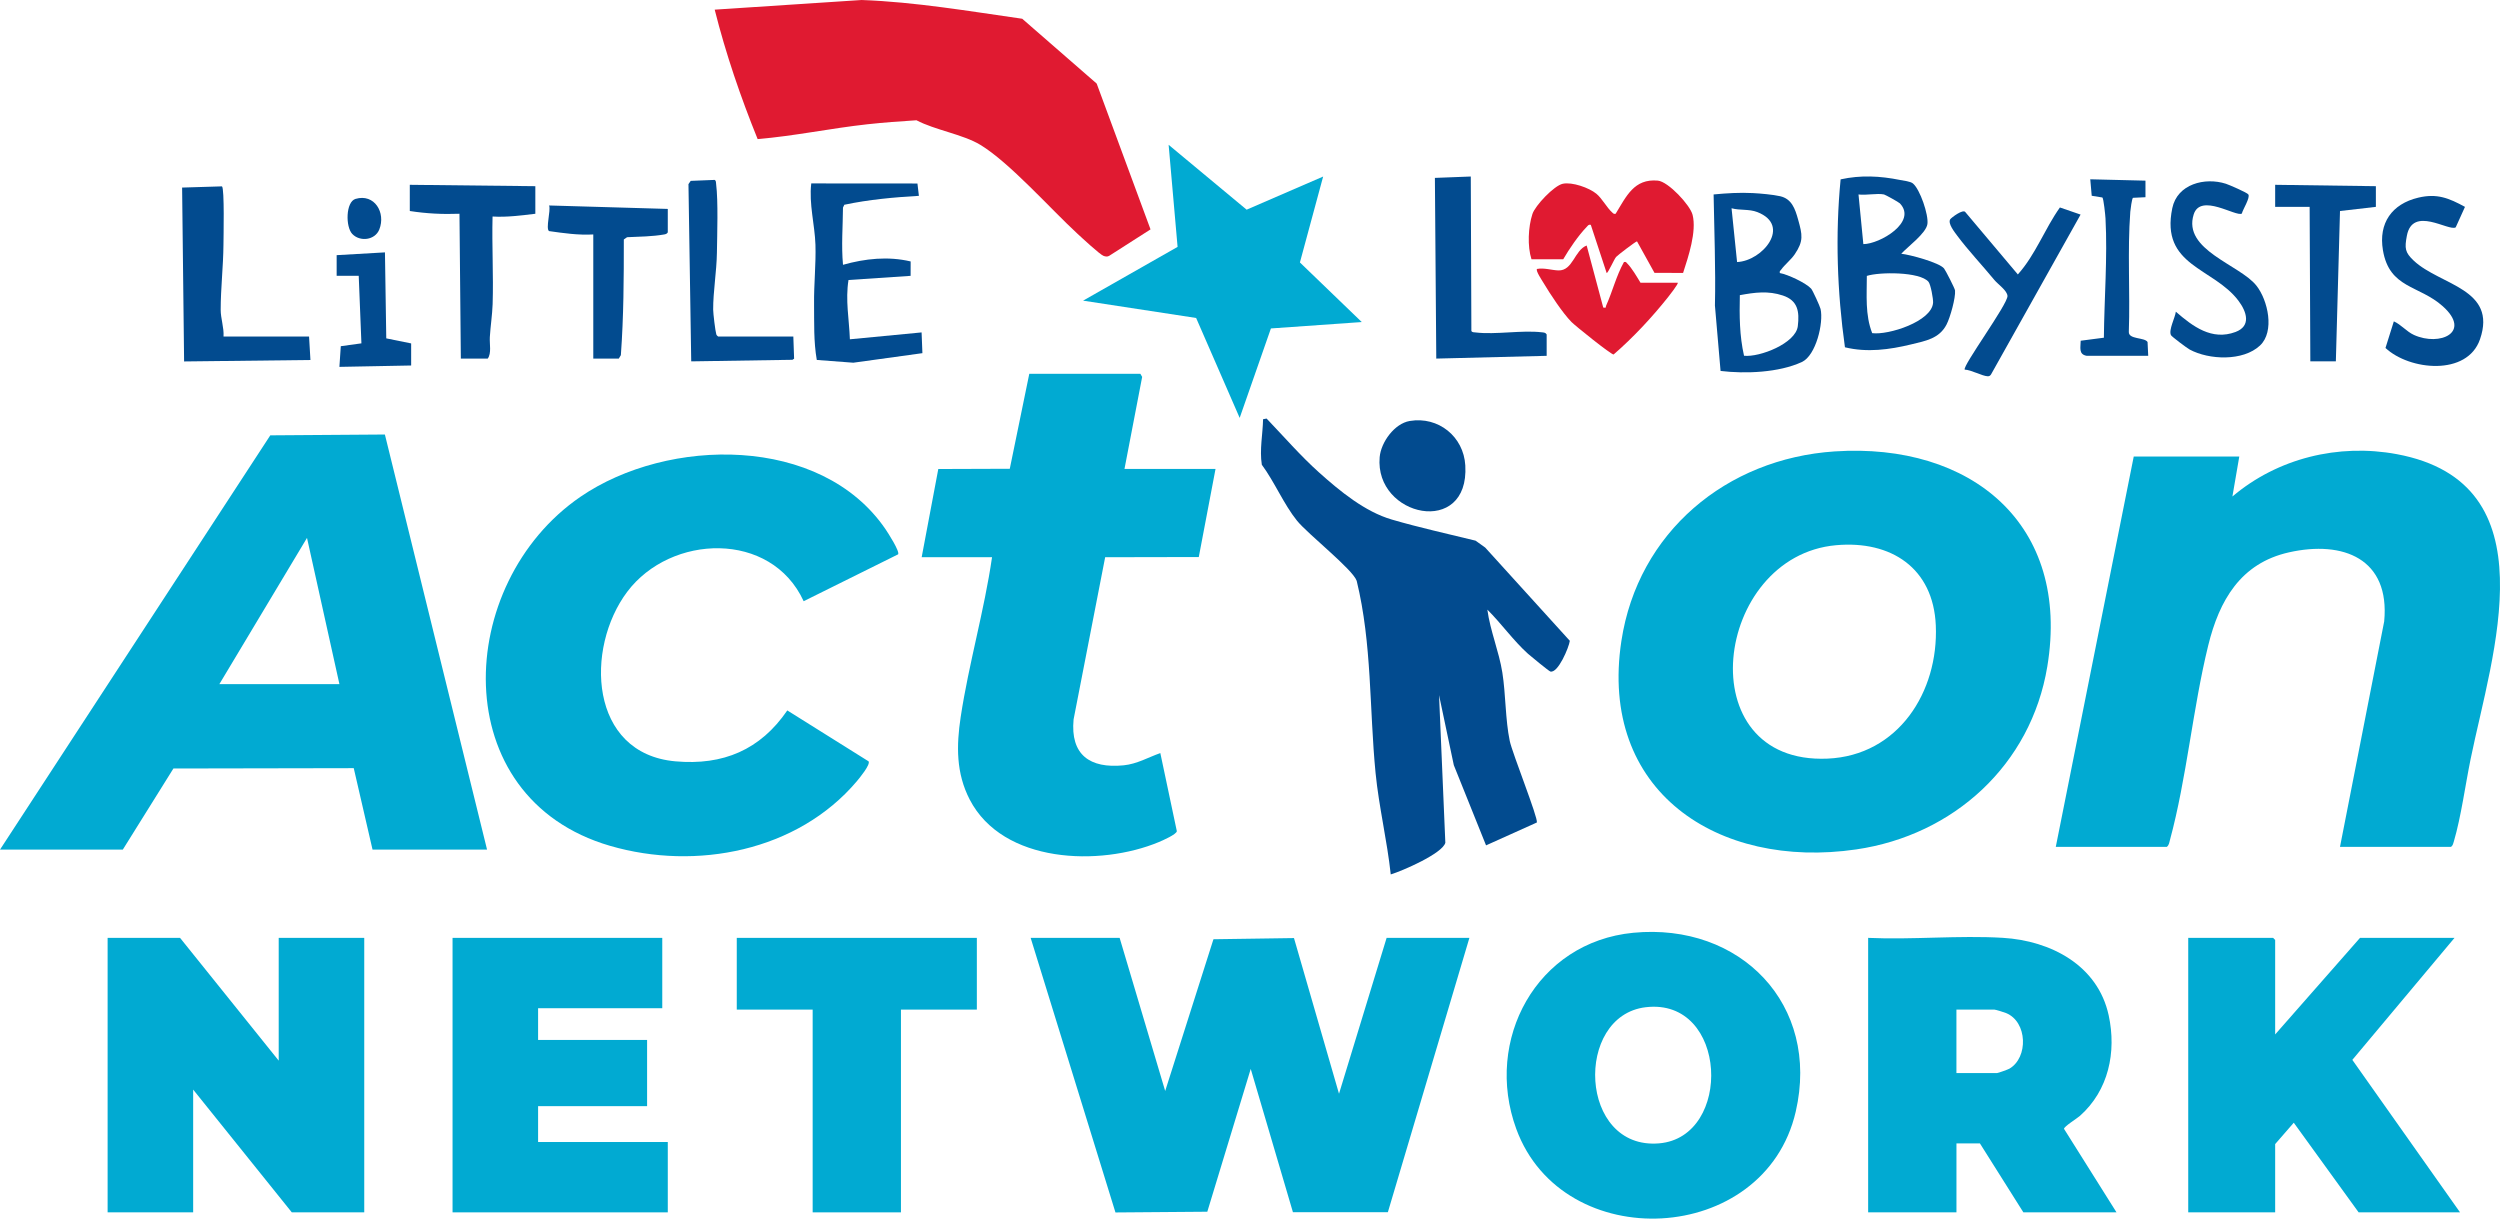 <?xml version="1.0" encoding="UTF-8"?><svg id="Layer_1" xmlns="http://www.w3.org/2000/svg" viewBox="0 0 1811.06 882.8"><path d="M1695.15,613.48l32.02-163.33c4.33-45.42-29.68-58.83-69.01-50.01-35.04,7.86-50.45,34.8-58.47,67.44-11.2,45.6-15.59,96.24-27.77,141.1-.47,1.75-.64,3.56-2.2,4.79h-80.46l56.47-282.76h76.46l-4.99,28.98c32.74-27.75,76.84-38.57,119.14-30.68,112.2,20.94,69.02,144.67,53.46,220.71-3.82,18.65-6.95,42.09-12.16,59.78-.44,1.48-.7,2.96-2.02,3.97h-80.46Z" style="fill:#01aad2;"/><path d="M814.59,339.71h65.97l-12.13,63.82-67.82.14-22.88,117.52c-2.42,25.62,11.81,35.67,36.24,33.23,9.75-.97,17.64-5.71,26.6-8.87l11.95,56.54c-.07,2.3-10.44,6.84-12.95,7.89-42.84,17.88-113.09,15.63-137.1-30.77-9.91-19.16-9.67-39.06-6.52-59.85,5.82-38.39,17.12-77.1,22.7-115.69h-50.97l12.04-63.9,51.79-.18,14.13-68.81h80.46l1.31,2.26-12.81,66.68Z" style="fill:#01aad2;"/><path d="M548.86,100.77c-12.36-30.53-23.07-61.78-31.12-93.78l106.45-6.99c38.87,1.41,77.97,8.13,116.33,13.58l53.95,46.98,39,105.61-29.94,19.15c-1.35.82-2.58.53-3.98.1-2.53-.79-15.92-13.26-18.97-16.06-19.51-17.97-49.13-51.53-70.45-64.46-12.46-7.55-32.9-10.73-46.23-17.78-11.87.76-23.78,1.61-35.61,2.91-26.54,2.92-52.93,8.51-79.45,10.73Z" style="fill:#e01a31;"/><polygon points="958.52 127.89 941.69 190.13 986.49 233.3 920.68 237.93 898.05 302.73 866.51 230.35 784.61 217.8 853.07 178.85 846.58 104.91 903.09 151.9 958.52 127.89" style="fill:#01aad2;"/><path d="M664.62,132.93l1.05,8.94c-18.15,1.06-36.23,2.68-54.02,6.46l-.97,2.03c-.11,13.94-1.26,27.56.01,41.47,15.96-4.5,32.68-6.31,49.01-2.43l-.03,10.43-44.99,2.99c-2.34,14.57.47,28.45,1,42.97l51.95-4.98.59,15.03-50.05,6.92-26.46-2c-2.35-13.48-1.82-26.87-1.97-40.49-.16-14.34,1.44-29.12,1-42.96-.46-14.49-4.79-29.52-3.04-44.43l76.92.06Z" style="fill:#024b8f;"/><path d="M223.89,243.79l1,16.99-91.52,1.06-1.44-125.96,28.89-.88c1.87,1.59,1.1,36.93,1.06,42.39-.13,15.45-1.99,31.43-2.01,46.92-.01,6.46,2.47,12.96,2.06,19.48h61.97Z" style="fill:#024b8f;"/><path d="M387.81,134.88v19.98c-10.32,1.2-20.54,2.63-30.99,1.99-.54,21.11.72,42.38.05,63.49-.24,7.57-1.6,16.32-2.03,23.95-.28,4.98,1.32,11.6-1.51,15.48h-19.49l-.99-104.92c-12.14.47-24.03-.12-35.99-1.99v-18.98l90.95,1Z" style="fill:#024b8f;"/><path d="M429.79,259.77v-89.93c-10.8.61-21.4-.91-32.05-2.43-2.58-1.75,1.39-14.94.06-18.56l85.96,2.5v16.99c-.64,1.01-1.37,1.28-2.51,1.49-8.31,1.51-18.46,1.63-26.98,2.01l-2.36,1.64c.02,27.99-.1,55.89-2.14,83.79l-1.5,2.5h-18.49Z" style="fill:#024b8f;"/><path d="M574.71,243.79l.56,16.05-1.2.8-73.33,1.14-2-128.4,1.64-2.36,17.42-.7c1.02.71.85,1.95.98,3.01,1.56,12.57.77,36.33.57,49.84s-2.77,28.17-2.71,41.13c.01,2.77,1.52,15.42,2.25,17.82.22.74.73,1.23,1.34,1.66h54.47Z" style="fill:#024b8f;"/><polygon points="243.88 184.84 278.87 182.83 279.82 245.12 297.85 248.78 297.85 264.77 245.87 265.77 246.88 250.79 261.82 248.73 259.87 199.82 243.88 199.82 243.88 184.84" style="fill:#024b8f;"/><path d="M255.21,169.51c-4.99-5.22-4.79-23.33,2.37-25.43,13.71-4.02,22.04,10,17.19,22.17-3.12,7.82-14.01,9.06-19.55,3.26Z" style="fill:#024b8f;"/><path d="M650.61,401.58l-68.42,33.95c-23.53-51.24-96.28-48.78-127.83-6.8-30.72,40.88-27.61,117.2,34.91,122.8,34.55,3.09,61.55-8.34,81.07-36.88l58.89,36.89c1.49,2.33-6.62,12.16-8.57,14.47-42.86,50.62-116.34,64.87-178.64,46.76-119.82-34.83-113-190.16-21.54-252.87,63.33-43.42,174.26-45.01,221.02,23.48,1.76,2.58,10.54,16.22,9.11,18.22Z" style="fill:#01aad2;"/><path d="M1077.47,441.62c2.09,15.48,8.42,30.2,10.86,45.58,2.52,15.87,2.12,34.02,5.37,49.58,1.84,8.81,20.61,55.68,19.64,59.05l-36.81,16.57-23.35-58.1-10.7-50.73,4.56,106.95c-2.1,7.85-31.38,20.47-39.55,22.94-2.59-24.34-8.61-49.19-10.99-73.45-4.55-46.43-2.53-93.5-13.67-139.21-2.77-8.29-35.46-33.92-43.29-43.65-9.51-11.8-16.3-28.16-25.45-40.5-1.71-10.97.7-21.96.91-32.95l2.55-.49c12.3,12.85,24.73,27.17,37.95,39,15.27,13.67,33.22,28.45,52.77,34.17,19.96,5.84,40.46,10.31,60.66,15.29l6.99,5,61.3,67.55c-.61,4.71-8.57,23.72-14.1,22.25-1-.27-14.38-11.21-16.21-12.86-10.59-9.54-19.31-21.94-29.45-32Z" style="fill:#024b8f;"/><path d="M1021.23,304.97c20.8-3.52,39.06,11.32,40.27,32.2,3.05,52.24-65.84,37.32-62.04-6,.95-10.84,10.73-24.33,21.77-26.2Z" style="fill:#024b8f;"/><path d="M1329.13,327.01c-78.51,5.18-142.55,58.57-154.55,137.26-16.59,108.81,69.72,165.74,170.11,151.07,70.63-10.32,126.6-61.27,138.41-132.41,17.14-103.31-55.33-162.42-153.97-155.92ZM1323.88,549.57c-101.43,4.33-82.54-146.7,6.25-154.61,39.78-3.54,70.41,16.49,72.21,58.1,2.09,48.16-27.22,94.32-78.47,96.51Z" style="fill:#01aad2;"/><polygon points="479.76 679.42 479.76 730.38 389.81 730.38 389.81 753.36 468.77 753.36 468.77 801.32 389.81 801.32 389.81 827.3 483.76 827.3 483.76 878.26 327.84 878.26 327.84 679.42 479.76 679.42" style="fill:#01aad2;"/><polygon points="707.65 679.42 707.65 731.38 652.67 731.38 652.67 878.26 588.71 878.26 588.71 731.38 533.73 731.38 533.73 679.42 707.65 679.42" style="fill:#01aad2;"/><polygon points="811.09 679.42 844.09 790.34 879.05 680.41 937.39 679.56 970.01 792.34 1004.5 679.42 1064.47 679.42 1005.4 878.16 936.63 878.15 906.06 774.34 874.6 877.8 808.06 878.33 746.63 679.42 811.09 679.42" style="fill:#01aad2;"/><polygon points="1648.18 749.37 1709.65 679.42 1778.11 679.42 1704.09 767.8 1782.11 878.26 1708.65 878.26 1661.66 813.32 1648.18 828.8 1648.18 878.26 1585.21 878.26 1585.21 679.42 1646.68 679.42 1648.18 680.92 1648.18 749.37" style="fill:#01aad2;"/><path d="M1495.21,817.78c-.01-1.75,9.35-7.47,11.56-9.44,20.69-18.38,26.59-46.16,20.81-72.81-7.88-36.31-41.97-54.08-76.76-56.15-31.8-1.9-65.5,1.5-97.49.04v198.83h63.97v-49.96h16.99l31.48,49.96h67.47l-38.02-60.48ZM1455.62,774.2c-1.06.61-8.15,3.14-8.85,3.14h-29.49v-45.96h27.49c.92,0,7.12,1.95,8.48,2.51,15.56,6.34,16.23,32.3,2.36,40.31Z" style="fill:#01aad2;"/><path d="M1183.2,675.72c-70.05,6.75-108.37,77.62-84.77,142.11,33.62,91.89,179.89,85.04,202.43-12.5,17.94-77.64-40.15-137.07-117.66-129.61ZM1201.88,828.28c-58.22,4.88-61.67-92.42-9.7-98.62,59.72-7.13,63.25,94.13,9.7,98.62Z" style="fill:#01aad2;"/><path d="M1120.44,257.77l-79.97,2-1-130.9,26-1,.43,111.98c.69,1.01,1.95.85,3.02.98,14.73,1.77,33.31-1.83,48.07-.1,1.46.17,2.57.12,3.45,1.55v15.49Z" style="fill:#024b8f;"/><path d="M1778.97,164.7c-4.98,3.14-31.24-15.91-35.38,6.1-1.7,9.05-1.4,12.04,5.02,18.06,19.08,17.89,60.6,20.19,47.97,56.9-9.23,26.83-51.02,22.63-68.48,6.32l6.05-19.28c5.33,2.36,9.21,7.42,14.61,9.86,18.67,8.44,42.07-1.85,20.83-20.82-17.26-15.42-38.66-12.74-43.34-40.6-3.28-19.53,6.4-33.5,25.67-38.07,13.49-3.2,22.06.29,33.77,6.69l-6.72,14.85Z" style="fill:#024b8f;"/><path d="M1624.04,154.71c-4.14,2.61-29.9-15.11-34.87.61-8.17,25.85,33.35,36.35,45.42,51.59,8.38,10.58,13.41,33.26,2.61,43.39-12.27,11.52-36.92,10.48-50.93,2.92-1.88-1.02-13.01-9.31-13.57-10.43-1.86-3.7,3.03-12.69,3.53-16.99,12.3,10.7,26.09,21.09,43.19,14.71,11.54-4.31,8.18-14.64,2.19-22.62-18.17-24.19-56.69-25-47.95-67.09,3.63-17.5,23.62-22.55,38.8-17.69,2.39.76,15.47,6.45,16.29,7.74,1.51,2.36-3.98,10.8-4.7,13.85Z" style="fill:#024b8f;"/><polygon points="1721.14 134.88 1721.14 149.86 1695.15 152.86 1692.15 261.77 1673.66 261.77 1673.16 149.86 1648.18 149.86 1648.18 133.88 1721.14 134.88" style="fill:#024b8f;"/><path d="M1109.45,187.83c-3.05-9.41-2.39-23.39.67-32.8,1.99-6.1,15.67-20.59,22.04-21.92,6.76-1.41,19,2.89,24.29,7.24,4.12,3.39,7.68,10.22,11.44,13.54.87.76,1.12,1.29,2.51.97,7.79-12.68,13.31-25.56,30.55-24.02,7.57.68,23.4,17.7,25.19,24.77,3.08,12.17-3.11,30.43-6.87,42.1l-20.72-.04-12.66-22.83c-.95.01-14.08,10.07-15.17,11.31-1.36,1.56-5.78,11.63-6.81,11.66l-11.5-34.95c-1.67-.37-2.02.54-2.97,1.52-5.99,6.15-12.7,16.01-17.01,23.46h-22.99Z" style="fill:#e01a31;"/><path d="M1215.39,204.82c.72.62-6.16,9.38-7.02,10.46-11.67,14.67-25.4,29.4-39.45,41.53-1.93,0-27.59-20.6-30.48-23.52-6.45-6.54-15.57-20.44-20.41-28.56-.94-1.58-5.77-8.74-4.58-9.9,5.22-.95,10.67.93,15.48,1.08,10.56.31,11.6-14.64,20.49-18.06l12.01,44.96c2.56.39,1.56-.22,2.09-1.41,4.63-10.27,7.36-21.63,12.91-31.57,1.54-.37,1.6.25,2.42,1.06,3.2,3.16,7.14,9.89,9.56,13.92h26.99Z" style="fill:#e01a31;"/><path d="M1423.29,267.75c-1.84-2.48,31.35-47.57,30.98-53.37-.25-3.96-6.95-8.46-9.5-11.55-8.39-10.19-19.38-21.92-26.89-32.07-1.92-2.6-6.99-8.88-5.1-11.9.63-1.01,9.52-7.88,11.07-5.08l37.92,45.03c12.83-14.27,19.39-32.89,30.48-48.52l14.98,5.16-64.92,115.87c-.62.87-1.22,1.28-2.33,1.26-3.9-.09-12.06-4.69-16.69-4.82Z" style="fill:#024b8f;"/><path d="M1511.74,257.77c-6.17-1.01-4.46-6.1-4.44-10.94l16.8-2.19c.27-28.31,2.68-57.98,1.18-86.33-.13-2.39-1.39-14.62-2.26-15.24l-7.73-1.25-1.05-11.94,39.99.99v12s-9.07.43-9.07.43c-.73.52-1.79,8.38-1.92,10.07-2.14,28.3-.07,58.5-1.07,86.97-.33,5.7,11.44,3.89,13.57,7.42l.48,10.01h-44.48Z" style="fill:#024b8f;"/><path d="M1318.85,223.79c-.43-1.9-5.69-13.43-6.81-14.68-3.65-4.06-16.97-10.34-22.68-11.3-.41-1.52.4-1.66.98-2.5,2.37-3.42,7.16-7.17,9.84-11.15,6.48-9.63,5.53-13.94,2.43-25.07-2.17-7.79-4.62-15.04-13.03-16.95-5.19-1.18-14.29-1.99-19.72-2.27-9.51-.49-19.06.08-28.48.99.44,26.81,1.56,53.56.96,80.48l4.08,47.38c17.94,2.18,42.22,1.24,58.91-6.48,10.2-4.72,15.83-28.31,13.53-38.46ZM1254.38,150.87c6.16,1.7,12.58.4,18.7,2.78,24.81,9.68,3.93,35.34-14.7,36.19l-4-38.97ZM1302.37,236.32c-1.51,12.41-27.56,22.6-38.95,21.4-3.3-14.48-3.39-29.09-3.04-43.9,10.82-1.97,20.45-3.33,31.2.27,10.75,3.6,12.1,11.49,10.79,22.23Z" style="fill:#024b8f;"/><path d="M1416.28,210.41c-.13-1.45-6.8-14.42-7.93-15.88-3.34-4.31-24.88-10.08-31.04-10.71,4.61-5.05,18.01-14.78,18.96-21.55.93-6.61-5.34-25.09-10.5-29.37-1.85-1.54-6.85-2.03-9.44-2.55-14.41-2.91-28.51-3.6-42.94-.42-3.94,40.4-2.49,81.52,3.13,121.65,16.01,3.92,32.19,1.73,48-2.1,10.53-2.55,20.32-4.2,25.6-14.37,2.63-5.06,6.66-19.36,6.16-24.71ZM1346.33,140.87c5.44.76,13.44-1.03,18.49,0,.92.19,10.68,5.59,11.52,6.47,12.76,13.48-14.57,29.46-26.49,29.51l-3.51-35.98ZM1400.37,219.29c-.92,13.61-32.41,23.62-44.11,22.05-5.19-13.27-3.88-27.54-3.88-41.47,9.12-2.95,38.33-3.08,44.63,4.23,1.64,1.9,3.54,12.48,3.36,15.19Z" style="fill:#024b8f;"/><path d="M278.82,314.77l-83.01.6L0,615.48h88.96l36.67-58.76,130.63-.25,13.61,59.01h82.96l-74.01-300.7ZM158.92,495.58l63.48-105.92,23.48,105.92h-86.96Z" style="fill:#01aad2;"/><polygon points="201.9 768.35 201.9 679.42 263.87 679.42 263.87 878.26 211.39 878.26 139.93 789.33 139.93 878.26 77.96 878.26 77.96 679.42 130.43 679.42 201.9 768.35" style="fill:#01aad2;"/></svg>